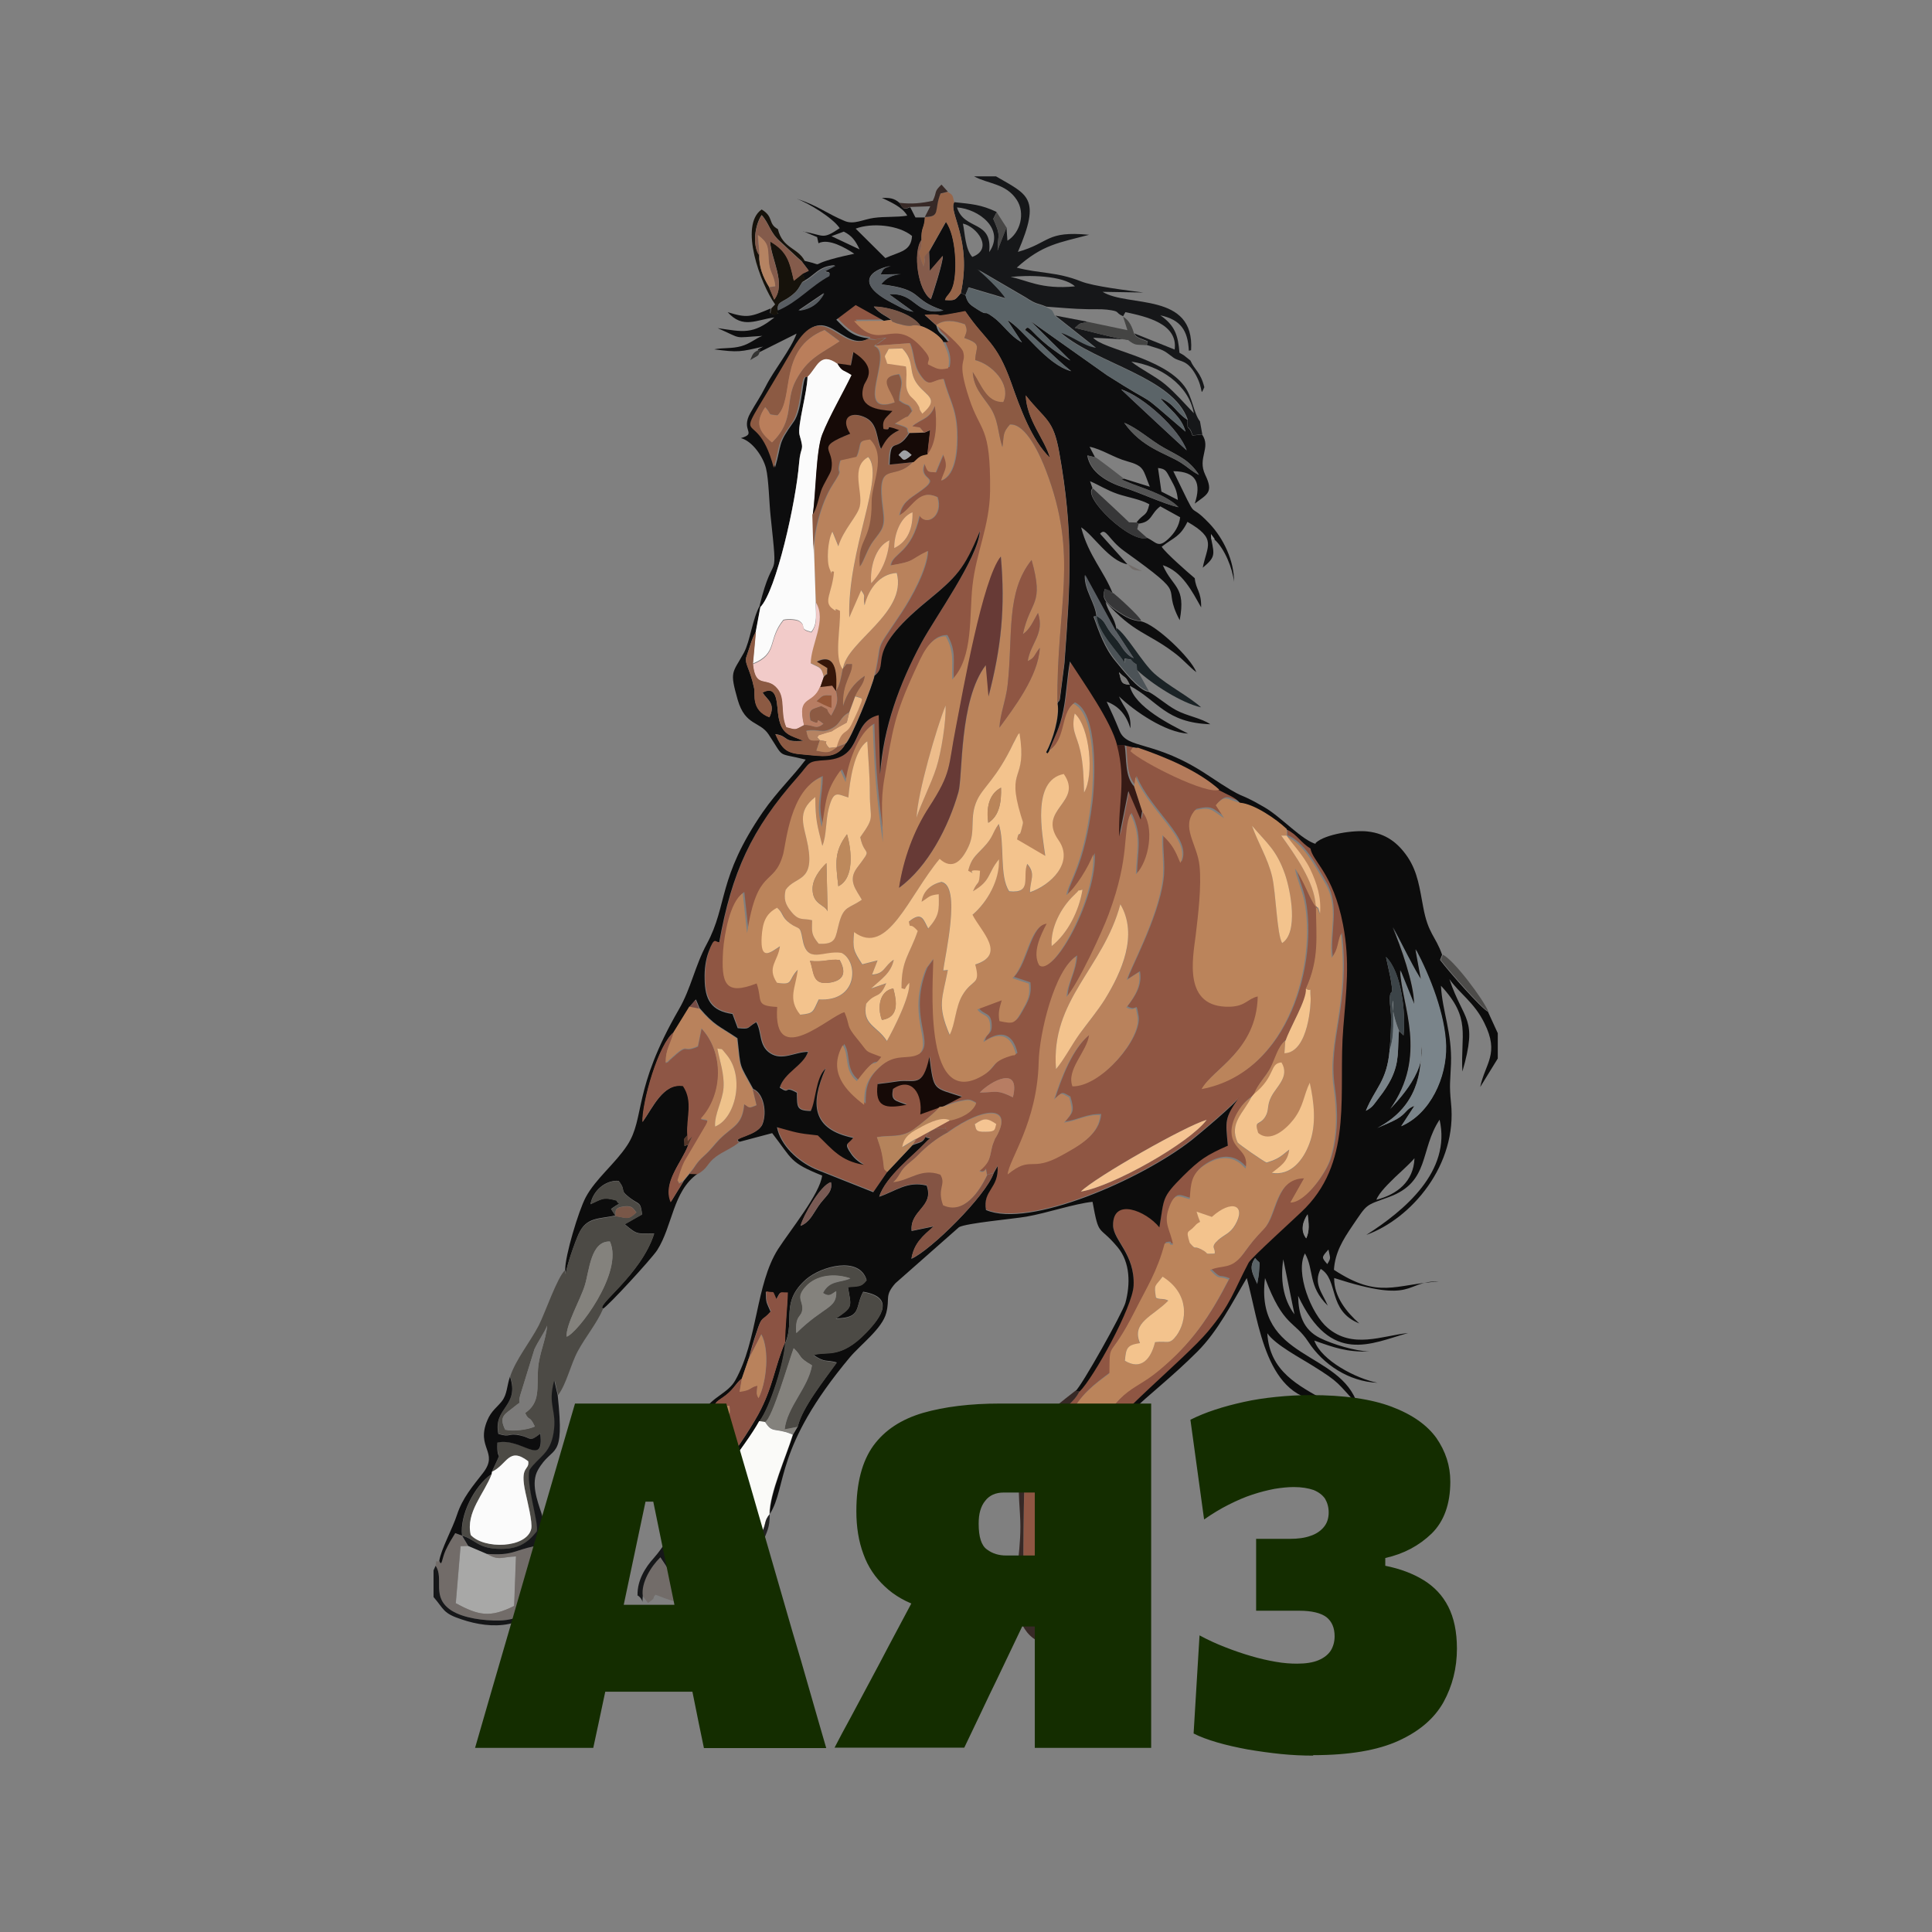 <?xml version="1.0" encoding="UTF-8"?> <svg xmlns="http://www.w3.org/2000/svg" xmlns:xlink="http://www.w3.org/1999/xlink" xml:space="preserve" width="84.667mm" height="84.667mm" version="1.1" style="shape-rendering:geometricPrecision; text-rendering:geometricPrecision; image-rendering:optimizeQuality; fill-rule:evenodd; clip-rule:evenodd" viewBox="0 0 8467 8467"><rect x="0" y="0" width="8467" height="8467" fill="#808080" stroke="none"/> <defs> <style type="text/css"> .str0 {stroke:#FEFEFE;stroke-width:16.93} .fil55 {fill:#FEFEFE} .fil3 {fill:#0C0C0C} .fil2 {fill:#0D0D0E} .fil20 {fill:#160A07} .fil25 {fill:#16120B} .fil8 {fill:#161719} .fil30 {fill:#1B2326} .fil58 {fill:#232324} .fil61 {fill:#281409} .fil66 {fill:#343433} .fil53 {fill:#361609} .fil39 {fill:#361A15} .fil19 {fill:#372926} .fil40 {fill:#373738} .fil37 {fill:#3C4448} .fil38 {fill:#444443} .fil57 {fill:#484746} .fil6 {fill:#4C4A45} .fil43 {fill:#4C5357} .fil62 {fill:#4D3229} .fil45 {fill:#4D4C4A} .fil35 {fill:#535353} .fil65 {fill:#573729} .fil33 {fill:#585D62} .fil46 {fill:#595A5A} .fil12 {fill:#5B6468} .fil11 {fill:#673A36} .fil18 {fill:#726C69} .fil67 {fill:#764C45} .fil48 {fill:#795748} .fil52 {fill:#795A54} .fil13 {fill:#7A848A} .fil27 {fill:#7B7A79} .fil21 {fill:#845444} .fil31 {fill:#845B4B} .fil24 {fill:#84827D} .fil63 {fill:#878786} .fil16 {fill:#8B5343} .fil9 {fill:#8C5A43} .fil50 {fill:#8E5541} .fil14 {fill:#8E5645} .fil68 {fill:#8E8F8F} .fil0 {fill:#8F5643} .fil60 {fill:#965738} .fil22 {fill:#966549} .fil64 {fill:#9D9FA4} .fil17 {fill:#A8A8A7} .fil32 {fill:#B47B5B} .fil26 {fill:#B5835B} .fil47 {fill:#B58362} .fil41 {fill:#B77D63} .fil42 {fill:#B7A570} .fil4 {fill:#B9825C} .fil23 {fill:#BA7E5B} .fil54 {fill:#BA8559} .fil59 {fill:#BA855D} .fil1 {fill:#BB845B} .fil49 {fill:#BD8559} .fil44 {fill:#BD895C} .fil29 {fill:#C4BEC2} .fil56 {fill:#C99567} .fil36 {fill:#EDBC8B} .fil34 {fill:#EEC28B} .fil51 {fill:#F2BD8B} .fil15 {fill:#F2CBC9} .fil5 {fill:#F3C38D} .fil28 {fill:#F5C492} .fil10 {fill:#FAFAF8} .fil7 {fill:#FBFBFB} .fil69 {fill:#142D00;fill-rule:nonzero} </style> </defs> <g id="Слой_x0020_1">  <g id="_2483046901248"> <g> <path class="fil0" d="M4577 6900l-2 -48 70 0c5,61 -22,72 -69,48zm160 -1678c60,-62 464,-291 551,-314 -77,103 -414,293 -551,314zm-443 -434c49,-51 180,-121 145,21 -71,-35 -70,-22 -145,-21zm-485 -3305c40,8 24,2 76,-3l-39 28c-2,-3 -7,4 -9,7l152 -11c20,43 13,90 44,137 42,65 54,23 104,20 23,88 55,127 59,229 3,71 -2,191 -69,216 17,-52 33,-57 9,-115l-33 79c-38,-3 -34,1 -49,-38 -32,81 84,50 -26,125 -48,33 -72,47 -85,102 59,-31 84,-120 167,-80 26,80 -46,130 -78,80 -36,167 -119,163 -127,219 114,-19 78,-23 163,-63 -3,79 -70,201 -116,270 -128,192 -79,103 -117,273 71,-55 -53,-94 227,-324 135,-110 165,-142 234,-308 -8,116 -196,377 -257,490 -95,175 -166,368 -180,574l-6 -259c-126,31 -63,186 -228,197 -89,6 -68,7 -128,75 -202,228 -288,417 -343,723 -18,0 -21,-29 -46,41 -13,36 -18,79 -18,118 2,94 29,142 122,156l23 62c58,5 37,0 81,-26 26,41 11,102 61,136 53,35 109,-6 166,-6 -20,60 -105,89 -124,157 50,33 14,-12 75,22 2,61 -4,80 61,80 24,-44 21,-145 65,-186 -69,157 -59,267 121,304 -23,30 -42,20 -9,70 14,20 37,39 56,48 -103,-17 -139,-69 -202,-129 -96,-10 -94,-13 -179,-36 15,79 90,149 168,184l254 101 60 -87c-22,-17 -9,-6 -23,-78 -5,-26 -15,-50 -22,-74 60,-10 104,4 159,-33 27,-19 100,-78 115,-99l-83 30c11,-88 -38,-168 -119,-112 -12,54 11,51 59,70 -90,17 -140,13 -127,-91 36,-3 55,-7 90,-12 73,-10 107,32 137,-107 20,154 16,133 142,175l-81 42c23,-7 44,-16 67,-21 42,-9 46,-10 75,7 -14,41 -67,66 -113,76l-149 82 -15 25c32,-13 45,-10 57,-36 20,-23 2,-19 44,-32 4,-1 24,-2 27,-1 41,11 -8,-31 24,16 169,-121 289,-113 213,19 -2,3 -4,5 -5,8l-10 26c-15,54 -6,71 -58,115 34,16 24,-37 33,18l28 -8 18 -32c7,98 -66,104 -51,192 190,81 683,-135 901,-306 33,-26 201,-167 209,-189 -65,95 -59,102 -50,213 -95,42 -124,61 -196,133 -96,96 -82,96 -104,225 -60,-73 -205,-132 -203,-8 1,66 96,126 90,263 -4,94 -176,404 -237,465 -45,97 -201,123 -237,323 -7,41 -12,526 -7,538 63,29 123,-22 183,-28l28 -23 -27 -3c42,-96 -80,-237 56,-365l-77 7c99,-63 96,-42 153,-157l-23 3c8,-37 13,-53 48,-71 37,-100 369,-366 470,-487 101,-121 109,-172 178,-301 12,-23 212,-201 250,-241 210,-216 143,-513 165,-789 13,-161 30,-289 -1,-451 -44,-229 -135,-278 -143,-336 -49,-29 -60,-62 -105,-84l0 29c73,28 126,129 171,206 62,107 14,220 28,326 29,-40 24,-66 40,-105 38,315 -62,465 -31,677 15,103 15,213 -17,313 -19,60 -109,189 -173,187l60 -106c-129,4 -121,164 -176,222 -50,53 -50,54 -93,112 -51,68 -89,44 -143,68 48,50 31,21 81,42 -85,165 -164,282 -307,400 -125,103 -172,57 -331,377 -110,222 -269,174 -225,48 0,0 189,70 172,-64 -56,14 -85,58 -143,4 -1,-57 56,-131 117,-104 21,60 6,27 -17,72 33,3 65,-14 75,-47 12,-41 -14,-66 -32,-98 41,-82 99,-125 169,-177 2,-156 -4,-44 112,-274 55,-109 98,-172 130,-295 41,-9 7,8 37,5 -11,-61 -41,-91 -20,-156 26,-78 46,-55 93,-43 5,-66 4,-111 69,-152 115,-71 167,12 176,17 16,-82 -59,-78 -62,-159 -2,-54 44,-129 88,-153l9 -11c15,-44 50,-75 72,-116 20,-37 34,-96 66,-120 19,-58 94,-180 89,-228 60,-131 45,-228 44,-364 -24,-29 -51,-112 -89,-164 6,40 31,94 41,143 52,263 -61,752 -450,824 46,-85 240,-168 246,-406 -45,10 -54,43 -122,45 -208,6 -162,-214 -150,-312 11,-91 26,-215 17,-305 -10,-98 -85,-171 -20,-244 74,-18 71,0 128,35l-37 -57c44,-52 53,-21 107,-11 -21,-27 -57,-38 -92,-57 -47,29 -342,-120 -390,-168 18,-26 1,-12 34,-15l-58 -13c8,59 -1,138 41,181l5 -40c66,159 246,274 197,377 -22,-53 -34,-80 -79,-122 -5,65 10,131 0,203 -23,169 -152,401 -156,432l53 -34c11,60 -18,106 -55,154 47,27 36,-30 49,42 17,95 -159,306 -285,304 -28,-74 63,-151 73,-225 -76,62 -125,193 -154,283 35,-31 28,-30 67,-9 19,65 13,69 -23,110 62,-9 93,-34 158,-33 -5,89 -97,137 -169,177 -136,75 -130,-4 -236,83 5,-65 130,-227 136,-493 3,-126 69,-403 164,-462 -5,74 -39,117 -42,177 50,-56 156,-284 185,-363 95,-259 58,-359 95,-439 49,102 27,161 24,265 58,-58 84,-211 27,-276l-6 35 -54 -125 -40 199c-6,-146 32,-240 -10,-401 -26,-106 -150,-279 -207,-368 -14,70 -16,143 -29,214 -16,83 -39,111 -64,182 81,-51 53,-162 111,-209 100,44 90,329 77,437 -35,278 -97,340 -108,402 43,-33 99,-125 118,-179 12,192 -176,540 -237,486 -32,-55 6,-131 33,-182 -78,11 -88,177 -150,239l72 24c6,53 -7,77 -33,123 -30,53 -34,55 -96,41 -7,-38 1,-59 10,-91l-107 40c24,32 52,17 56,68 4,52 -21,35 -29,75 72,-49 123,-30 142,53 -25,18 12,-3 -24,8 -94,28 -58,53 -134,93 -253,132 -204,-433 -204,-519l-32 43c-85,206 24,316 -28,373 -51,31 -104,-8 -178,61 -54,50 -66,91 -65,163 -83,-63 -159,-145 -94,-261 30,45 4,110 62,157 97,-130 59,-41 107,-106 -80,-31 -50,-13 -106,-80 -52,-62 -28,-52 -55,-116 -62,13 -315,256 -295,-23 -100,-5 -63,-28 -90,-103 -139,53 -156,1 -147,-144 4,-69 30,-214 86,-251l19 175c45,-295 117,-200 158,-346 13,-47 31,-283 167,-337 -1,92 -24,121 2,218 19,-108 13,-154 82,-248l23 51c7,-76 55,-215 119,-251 5,192 18,333 44,514 0,-107 -12,-173 7,-281 36,-212 42,-272 133,-470 28,-62 61,-153 136,-151 40,71 25,111 28,189 95,-97 74,-281 89,-412 17,-144 76,-260 77,-413 3,-293 -42,-254 -92,-408 -57,-173 -11,-149 -26,-203 -7,-24 -100,-106 -119,-116 11,43 24,31 52,73l-21 0c17,39 32,69 22,115 -43,11 -51,0 -88,-17 -4,-21 22,-18 -23,-69 -131,-149 -182,21 -301,-121l130 -1 -124 -69 -85 64c46,48 74,74 144,82z"></path> <path class="fil1" d="M3406 3978c31,25 20,41 57,69 42,31 45,6 56,70 19,114 91,47 171,60 74,36 75,214 -100,204 -27,56 -21,61 -81,67 -57,-70 -20,-118 -11,-197 -46,46 -16,68 -91,57 -46,-69 5,-95 13,-160 -45,29 -86,63 -80,-41 3,-61 16,-101 68,-128zm1203 168c-6,-79 40,-168 98,-223 38,-36 4,-12 37,-24 -15,93 -64,191 -135,247zm-891 -651c6,-69 25,-208 83,-246 4,80 11,145 11,227 0,119 25,99 -42,193 19,94 60,37 -14,134 -42,56 -4,96 21,140 -57,40 -78,26 -99,100 -18,65 -11,97 -90,93 -33,-41 -30,-49 -29,-103 -40,-10 -57,4 -91,-37 -27,-34 -34,-57 -25,-96 42,-62 127,-31 98,-193 -16,-89 -54,-147 32,-214 2,103 7,118 31,214 19,-45 14,-111 28,-164 22,-83 38,-63 86,-48zm739 186l123 72c-13,-95 -61,-331 81,-359 88,125 -119,154 -23,290 70,98 -36,198 -125,228 0,-53 28,-78 -12,-124 -23,56 24,131 -79,120 -45,-66 -18,-212 -46,-295 -30,41 -23,56 -68,104 -36,38 -52,49 -66,101 52,28 -25,-10 52,0 -4,73 -8,36 -31,90 80,-47 63,-79 114,-140 4,89 -50,187 -116,243 37,73 151,174 12,218 25,93 -13,60 -57,136 -30,51 -31,128 -55,172 -56,-130 -32,-157 -8,-284l-20 2c7,-65 80,-371 -8,-388 -46,9 -81,40 -87,87 37,-23 32,-28 75,-33 2,74 1,94 -46,150 -20,-35 -26,-79 -85,-30 8,40 1,-4 39,41 -37,108 -72,127 -71,251 26,7 4,8 34,-24 6,59 -70,205 -98,255 -44,-68 -110,-70 -91,-163 42,-54 56,-16 88,-90l-66 23c44,-43 87,-67 99,-126 -43,27 -39,62 -95,65l24 -62 -67 17c-40,-60 -42,-69 -36,-141 146,109 238,-157 375,-321 57,52 98,8 127,-55 33,-70 2,-126 37,-202 28,-60 85,-93 160,-251 5,-11 5,-12 12,-23 20,-33 3,-8 14,-20 35,219 -60,142 6,361 12,38 12,22 3,59 -11,46 -10,-1 -20,47zm277 -392c-16,-69 -41,-86 -24,-162 66,59 86,271 41,346 -2,-63 -3,-123 -17,-184zm-717 294c3,-104 89,-399 127,-491 3,68 -19,205 -40,271 -23,70 -72,169 -87,220zm-76 307c19,-125 64,-249 131,-352 101,-157 83,-174 118,-350 32,-160 118,-652 197,-749 20,223 2,399 -54,613l-12 -137c-118,154 -100,487 -120,557 -44,150 -133,326 -259,418zm439 -701c3,-60 28,-121 36,-188 24,-216 -9,-405 105,-547 56,201 -5,172 -38,325 31,-21 45,-57 66,-93 31,92 -32,131 -45,211 32,-14 26,-24 53,-58 -6,122 -113,262 -177,350zm215 105c-12,14 0,10 -11,2 29,-53 60,-155 50,-214 -4,-435 97,-639 -51,-1022 -24,-62 -86,-203 -157,-199 -34,38 -25,46 -33,99 -21,-63 -16,-120 -57,-179 -34,-49 -68,-83 -73,-150 38,56 59,134 134,132 37,-79 -52,-167 -123,-184 1,-58 34,-69 -48,-97 9,-26 16,-32 3,-60 -45,-16 -92,-23 -127,4 20,10 113,92 119,116 15,54 -31,30 26,203 50,154 95,115 92,408 -2,152 -61,268 -77,413 -15,131 5,315 -89,412 -3,-77 11,-118 -28,-189 -74,-1 -107,90 -136,151 -91,198 -97,258 -133,470 -19,108 -7,174 -7,281 -26,-181 -39,-322 -44,-514 -64,36 -112,175 -119,251l-23 -51c-69,94 -62,140 -82,248 -26,-97 -3,-126 -2,-218 -136,54 -154,289 -167,337 -41,146 -113,50 -158,346l-19 -175c-56,37 -81,182 -86,251 -9,145 8,198 147,144 27,75 -10,98 90,103 -20,279 233,36 295,23 27,64 4,54 55,116 56,67 25,49 106,80 -47,65 -9,-24 -107,106 -58,-48 -32,-113 -62,-157 -65,116 11,198 94,261 -1,-73 11,-113 65,-163 74,-69 127,-30 178,-61 52,-57 -56,-167 28,-373l32 -43c1,86 -49,651 204,519 75,-39 40,-64 134,-93 37,-11 -1,10 24,-8 -20,-83 -70,-102 -142,-53 8,-39 33,-23 29,-75 -4,-51 -33,-36 -56,-68l107 -40c-9,32 -17,53 -10,91 62,13 66,12 96,-41 26,-46 40,-69 33,-123l-72 -24c63,-63 73,-228 150,-239 -27,51 -64,127 -33,182 61,54 249,-294 237,-486 -20,54 -75,145 -118,179 11,-63 73,-124 108,-402 14,-108 23,-392 -77,-437 -58,47 -30,158 -111,209z"></path> <path class="fil2" d="M4951 3001c-38,-3 -36,-11 -47,-55 31,32 28,14 47,55zm31 -712l7 6c61,-7 52,-43 96,-76l87 48c-4,37 -24,69 -52,95 -45,42 -52,14 -93,-5 -71,26 -285,-179 -239,-217l-11 -31c41,17 72,39 122,56 45,15 99,23 138,45 -13,56 -23,37 -56,79zm108 -134l-15 -104c36,4 36,14 57,52 18,33 26,48 30,88l-71 -36zm-165 -58c-13,11 -26,-3 12,14 59,26 172,55 227,112 -65,-15 -166,-63 -238,-86 -72,-23 -149,-66 -161,-141l34 8 -24 -46c53,10 107,48 163,63 79,22 70,36 101,112l-116 -36zm329 -16c-29,-14 -50,-35 -80,-54 -66,-41 -170,-65 -247,-174 60,24 114,76 175,110 66,37 110,52 153,119zm-54 -108c-6,-4 -282,-261 -287,-267 98,32 254,173 287,267zm-1589 -689c-22,43 -56,71 -112,76l112 -76zm393 82c-41,-6 -53,-18 -93,-38 -167,-85 -98,-146 -8,-163 -33,11 -30,9 -45,38l90 -2c-34,2 -66,15 -87,45 196,23 123,65 273,114 -124,26 -118,-79 -238,-71l108 78zm-306 -351c35,18 51,39 69,78l-123 -58 54 -20zm299 19c-4,68 -53,68 -117,97l-130 -129c71,-27 189,-16 247,32zm-478 -21l62 26c3,13 6,26 6,27 45,-23 119,21 157,46 -243,51 -102,57 -219,31l-11 3 29 38 -27 13 11 29 -13 9c58,-25 68,-69 146,-73l-47 25c22,10 23,-1 20,20 -82,44 -138,115 -226,151 -13,28 32,4 -14,21 -24,-10 -18,-1 -16,-27 -88,37 -102,43 -188,16 67,75 126,33 205,23 -95,77 -138,63 -249,47 114,50 62,42 196,34 -28,10 -53,34 -92,45 -43,12 -80,6 -119,14 106,14 115,11 214,-12 -39,20 -14,10 -19,26l166 -83c-24,68 -100,161 -135,231 -26,51 -43,73 -67,116 -46,80 32,89 -42,111 50,13 97,81 110,132 12,48 14,153 20,208 34,323 16,133 -48,394l3 7c70,-72 156,-463 170,-631 6,-82 24,-46 2,-124 -11,-38 34,-187 35,-255 -25,-18 -18,140 -61,198 -72,100 -50,92 -81,199 -84,-321 -217,1 86,-525 132,-229 204,26 326,-40 -70,-7 -98,-34 -144,-82l85 -64 124 69 31 -4c-23,-20 -43,-21 -76,-58 65,0 170,33 205,85 33,10 84,41 100,70l21 0c-28,-42 -41,-30 -52,-73l-50 -45c119,-8 -5,19 178,-16 92,135 136,132 201,313 38,108 90,253 170,329 -23,-82 -103,-168 -106,-273 87,110 120,102 146,247 64,355 49,578 23,927l-20 157c-1,3 -4,11 -5,9 -1,-2 -3,6 -5,9 10,59 -21,161 -50,214 11,7 -2,11 11,-2 26,-71 48,-99 64,-182 14,-72 16,-144 29,-214 57,89 181,262 207,368l34 0 58 13c117,40 263,100 356,184 35,19 71,30 92,57 60,5 158,72 204,115 46,22 57,54 105,84 23,-2 10,-6 23,-21 -62,-16 -153,-119 -228,-162 -136,-79 -59,-15 -247,-140 -236,-157 -353,-110 -387,-195 -20,-49 -34,-80 -56,-127 55,20 87,61 104,117 4,-71 -27,-84 -50,-140 68,65 203,158 303,163 -74,-37 -235,-116 -256,-210 125,67 157,162 353,169 -39,-27 -102,-36 -150,-62 -44,-24 -84,-61 -120,-80 -43,-4 -116,-99 -146,-135 -47,-56 -71,-126 -96,-195l13 1c-4,-60 -54,-116 -51,-182l135 247 3 -13c-6,-46 -36,-72 -47,-118 125,139 182,134 299,222 41,30 67,63 99,87 -23,-62 -180,-212 -243,-223 -40,-3 -68,-19 -101,-41 -86,-57 -59,-85 -58,-100 45,16 15,6 27,13 45,24 -27,-1 8,5 -37,-96 -106,-165 -138,-289 54,34 122,147 203,162l-120 -134c26,-30 35,25 106,76 300,215 155,136 243,303 28,-150 -30,-141 -74,-241 85,27 129,116 168,185 1,-72 -23,-76 -28,-128 -32,-27 -128,-111 -145,-138 54,-42 80,-42 113,-109 131,75 86,104 67,201 54,-45 52,-55 38,-122l-2 -24 16 23c44,39 79,127 85,185 1,-92 -46,-191 -109,-257 -104,-109 -36,20 -157,-228 103,1 123,54 94,142 56,-42 83,-49 46,-126 -36,-75 27,-118 -14,-177l-42 5c-19,-57 -23,-10 -22,-69 -51,-32 -57,-70 -119,-95 38,48 92,79 111,147 -238,-204 -92,-86 -344,-247l-336 -238 175 173c-22,-8 -78,-49 -98,-65 -80,-64 -84,-96 -101,-69 60,46 129,123 203,181 -111,-29 -211,-187 -280,-224l64 98c-56,-31 -79,-77 -126,-111 -49,-36 -17,0 -68,-33 -32,-21 -43,-26 -53,-62l-20 -11c-28,33 -25,33 -70,31 8,-23 25,-24 36,-65 18,-63 13,-216 -32,-278l-74 131 3 85 57 -66c2,25 -46,175 -52,189 -57,-36 -80,-205 -41,-259 -2,-56 12,-49 15,-99l-42 0 -23 -45c-35,16 -34,-3 -46,-18 -25,-23 -46,-23 -78,-23 36,18 89,39 111,78 -47,8 -96,3 -147,10 -48,7 -86,30 -126,14 -78,-32 -120,-69 -212,-98 53,19 159,84 189,129 -77,52 -68,31 -158,15z"></path> <path class="fil3" d="M3440 5884c-45,105 -53,197 -117,315 -37,67 -125,204 -179,251 -11,-21 -25,-97 -37,-132 -16,-47 -34,-113 18,-133 7,-46 18,-40 56,-70 37,-29 41,-50 70,-73l31 -90c9,-39 20,-74 33,-112 25,-77 21,-44 62,-91 -19,-45 -20,-36 -21,-87 42,10 24,-11 45,34 22,-40 10,-28 50,-29 -1,68 -11,141 -12,218zm69 -512c12,-47 89,-180 133,-191 9,45 -27,62 -56,106 -26,38 -37,68 -76,85zm324 -2413c-5,38 -107,291 -128,301 -39,70 -108,52 -185,46 -73,-5 -92,-22 -122,-89 61,9 31,38 123,29 -57,-24 -95,-25 -109,-104 -9,-48 0,-145 -70,-107 20,32 59,47 30,108 -81,-31 -61,-101 -67,-127 -19,-91 -45,-108 -33,-141 14,-38 23,-79 41,-107l20 -107 -3 -7c-34,62 -41,152 -70,207 -51,92 -63,79 -27,206 33,114 96,93 135,151 73,110 31,78 163,111 -58,77 -124,138 -188,230 -199,290 -153,406 -245,577 -53,98 -69,195 -123,288 -204,353 -147,474 -226,595 -53,81 -138,146 -182,228 -31,58 -91,257 -90,318l3 17c3,-34 40,-139 56,-174 34,-76 89,-65 161,-81l1 2 -20 -31c51,-37 35,-11 24,-37 -61,-18 -65,-5 -114,16 9,-54 61,-106 123,-102 37,47 -1,36 50,75 41,31 46,14 53,72l-76 43c61,52 54,38 129,41 -58,182 -260,316 -224,329 21,-10 213,-219 237,-256 68,-106 68,-258 177,-335l-34 -1 -26 32 -56 91c-37,-86 48,-173 76,-249l-17 5c1,-38 -9,-22 14,-48 -6,-76 27,-147 -19,-216 -88,-13 -134,97 -178,158 -2,-87 70,-343 138,-394l69 -112 26 -30 16 38c67,78 83,76 166,132 16,142 5,104 69,222 47,19 61,104 41,154 -21,53 -139,59 -101,78l143 -38c90,116 75,128 219,186 -9,79 -140,240 -193,322 -99,156 -88,398 -188,576 -31,55 -102,74 -133,129 -41,71 14,128 24,206 19,146 -26,113 -46,218 -5,55 -3,21 11,35 20,-107 189,-298 252,-411 46,-60 109,-262 112,-343 42,-98 -23,-177 90,-277 66,-58 235,-104 266,3 -24,32 -41,24 -82,30 15,89 24,85 -53,138 116,-2 83,-50 120,-117 139,24 82,107 14,178 -116,122 -178,79 -232,99 54,36 53,19 102,33 -53,75 -152,197 -171,281l-20 34c-28,92 -103,260 -102,349 77,-123 17,-287 350,-686 48,-57 142,-126 160,-195 17,-66 -9,-74 40,-130l279 -246c34,-18 237,-36 295,-46 92,-16 207,-56 290,-65 29,160 26,98 110,199 56,67 56,163 34,244 -13,45 -192,365 -219,387l18 2c62,-61 233,-371 237,-465 6,-137 -88,-197 -90,-263 -2,-124 144,-65 203,8 22,-129 8,-129 104,-225 73,-72 101,-91 196,-133 -10,-111 -16,-118 50,-213 -8,22 -176,163 -209,189 -218,171 -711,388 -901,306 -15,-88 57,-93 51,-192l-18 32c-34,98 -275,337 -360,374 12,-70 52,-101 98,-142l-97 20c-9,-91 100,-105 66,-199 -84,-21 -135,24 -208,49 26,-86 152,-182 199,-233 39,-42 32,-12 4,-29 -12,26 -25,23 -57,36l-112 119 -60 87 -254 -101c-78,-35 -153,-105 -168,-184 85,23 83,26 179,36 63,60 99,112 202,129 -19,-9 -43,-28 -56,-48 -34,-49 -14,-40 9,-70 -180,-37 -190,-147 -121,-304 -44,41 -42,141 -65,186 -65,-1 -59,-19 -61,-80 -61,-34 -25,11 -75,-22 20,-67 104,-97 124,-157 -57,0 -113,41 -166,6 -51,-33 -36,-95 -61,-136 -44,26 -23,31 -81,26l-23 -62c-94,-14 -121,-62 -122,-156 -1,-39 4,-81 18,-118 26,-69 28,-40 46,-41 55,-306 141,-495 343,-723 60,-68 39,-69 128,-75 165,-12 102,-167 228,-197l6 259c14,-206 86,-399 180,-574 61,-113 249,-374 257,-490 -69,166 -100,198 -234,308 -280,230 -156,268 -227,324z"></path> <path class="fil3" d="M5673 5760c-51,-67 -62,-156 -49,-241l49 241zm-163 -132c-20,-46 -39,-72 -10,-114 24,31 21,0 17,63 -1,14 -5,37 -8,51zm307 -88c-26,-30 -26,-29 5,-64 7,39 13,34 -5,64zm-93 -113c-27,-35 -14,-75 6,-105 5,39 10,73 -6,105zm308 -169c12,-32 56,-73 82,-99 29,-28 60,-54 85,-83 -4,103 -77,159 -167,182zm99 -740c-7,82 4,133 -35,212 -12,24 -32,55 -49,76 -27,35 -30,45 -61,62 40,-100 92,-128 104,-265 4,-52 8,-104 6,-156 -1,-26 -11,-75 -1,-95 0,0 3,-2 3,-2 11,-15 -19,-128 -24,-156 69,67 87,247 77,344l-19 -19zm66 -118c2,-81 -60,-260 -94,-336 19,35 111,220 124,228l-24 -131c63,119 130,286 133,423 4,139 -69,297 -196,352l58 -89c-37,11 -35,33 -78,58 -25,14 -58,26 -85,39 147,-77 199,-201 192,-364 26,128 -131,272 -136,282 169,-236 51,-457 45,-609l60 148zm-431 -704c-12,15 0,19 -23,21 8,58 99,107 143,336 31,162 14,290 1,451 -23,276 45,572 -165,789 -38,39 -238,218 -250,241 -68,129 -76,179 -178,301 -101,121 -433,387 -470,487 1,16 4,16 -1,34 -12,38 -13,25 -23,34 -57,115 -54,94 -153,157l77 -7c-136,128 -13,268 -56,365l27 3 42 -37c-50,-54 -75,-102 -66,-188 10,-90 56,-108 107,-157 73,-71 35,-192 189,-347 60,-61 165,-140 281,-256 90,-90 152,-214 216,-322 54,193 81,539 349,540 -123,-69 -249,-130 -259,-298 34,50 143,107 200,143 119,74 106,74 196,171 -74,-240 -452,-194 -406,-556 81,216 128,185 190,280 64,98 177,174 303,179 -93,-18 -246,-97 -277,-185 87,31 142,51 241,48 -61,-2 -159,-31 -216,-59 -75,-38 -94,-103 -96,-185 144,306 320,208 482,163 -115,12 -243,71 -353,-23 -72,-61 -143,-243 -99,-326 41,73 12,143 100,229 -23,-55 -65,-97 -31,-161 80,48 29,183 169,239 -55,-49 -111,-117 -110,-199 363,117 304,12 459,15 -195,13 -263,78 -460,-51 5,-76 39,-131 81,-193 67,-98 53,-87 160,-126 181,-66 134,-206 222,-339 52,227 -155,399 -321,505 197,-71 400,-306 371,-579 -8,-80 -3,-93 0,-170 5,-139 -38,-229 -44,-343 134,144 85,213 94,376 69,-239 6,-217 -57,-405 44,63 109,102 153,192 68,136 4,176 -18,281l77 -125 0 -111 -43 -94c-30,-15 -170,-174 -210,-227l9 -23c-29,-83 -61,-90 -83,-210 -15,-78 -23,-151 -68,-218 -42,-62 -95,-103 -175,-112 -59,-7 -186,11 -228,50z"></path> <path class="fil1" d="M5095 5596c120,75 108,195 61,258 -32,43 -40,22 -94,29 -18,73 -61,124 -133,81 5,-57 11,-69 66,-77 -39,-91 56,-117 124,-186 -21,-12 -37,-2 -54,-13 -9,-60 -3,-47 29,-92zm319 -227c-22,38 -47,42 -74,66 -38,33 -10,35 -16,60 -54,1 -16,3 -59,-19 -39,-19 -19,8 -50,-28 -19,-61 -6,-42 21,-73 32,-37 29,7 9,-64l67 23c88,-79 152,-51 102,35zm353 -1400c1,136 16,232 -44,364 29,19 16,-21 21,43 1,13 -6,236 -115,240l4 -55c-33,24 -46,82 -66,120 -22,41 -57,72 -72,116 98,-79 67,-134 121,-139 38,62 -22,104 -45,151 -19,39 -7,58 -26,87 -25,41 -50,12 -31,71 53,44 119,-13 155,-59 45,-57 44,-106 71,-161 19,85 30,182 -1,265 -28,74 -82,143 -165,130 37,-30 69,-46 76,-102 -41,33 -46,40 -99,57 -11,-4 -122,-81 -127,-88 -40,-84 25,-129 61,-200 -44,23 -90,99 -88,153 3,81 78,77 62,159 -10,-5 -61,-88 -176,-17 -65,40 -64,86 -69,152 -47,-12 -67,-35 -93,43 -22,64 9,94 20,156 -30,3 4,-14 -37,-5 -33,123 -75,186 -130,295 -117,231 -110,118 -112,274 -70,52 -127,95 -169,177 18,32 44,57 32,98 -10,33 -42,50 -75,47 24,-46 39,-13 17,-72 -61,-27 -118,46 -117,104 58,54 86,10 143,-4 17,134 -172,64 -172,64 -43,126 115,174 225,-48 159,-320 207,-274 331,-377 143,-118 222,-234 307,-400 -50,-21 -34,8 -81,-42 54,-24 92,0 143,-68 43,-58 43,-59 93,-112 55,-58 47,-219 176,-222l-60 106c64,2 154,-127 173,-187 32,-100 32,-210 17,-313 -31,-212 69,-361 31,-677 -16,39 -10,65 -40,105 -13,-106 35,-219 -28,-326 -45,-77 -98,-178 -171,-206 17,28 73,84 103,147 30,63 49,124 43,195 -13,-45 -2,-15 -19,-35z"></path> <path class="fil1" d="M5619 4133c-23,-39 -27,-220 -44,-292 -19,-80 -62,-147 -88,-222 66,77 107,106 144,211 26,75 61,257 -12,303zm147 -164c-4,-103 -91,-224 -151,-307l24 0 0 -29c-46,-44 -143,-110 -204,-115 -54,-10 -63,-41 -107,11l37 57c-57,-35 -55,-52 -128,-35 -64,74 10,147 20,244 9,89 -6,214 -17,305 -12,98 -58,318 150,312 69,-2 77,-35 122,-45 -5,238 -200,320 -246,406 389,-73 502,-562 450,-824 -10,-49 -35,-104 -41,-143 38,51 65,135 89,164z"></path> <path class="fil4" d="M3818 2556c-6,-66 16,-160 80,-188 -6,73 -32,138 -80,188zm101 -154c-1,-55 24,-135 80,-157 3,67 -19,128 -80,157zm-225 529c-39,-49 -8,-184 -12,-255 -41,-22 1,15 -32,-9 -43,-32 -2,-69 6,-162 -27,-14 6,48 -20,-15 -13,-32 -8,-123 13,-161l26 64c22,-73 84,-132 94,-175 15,-64 -42,-172 37,-216 74,84 -92,405 -83,703l52 -119c24,34 7,19 15,66 18,-73 66,-138 141,-142 47,176 -220,300 -236,421zm348 -1119c-23,-33 -2,-14 -23,-45 -11,-17 -26,-27 -32,-35 -29,-43 -6,-71 -17,-127l-82 -12c-12,-45 -17,-19 7,-65l59 -2c60,61 23,101 68,159 41,52 97,61 20,127zm-57 85l65 -2c-29,-31 -5,-19 -52,-28 40,-33 76,-31 98,-88 10,65 9,162 -33,211 -34,7 -33,9 -61,34 -85,89 -162,-21 -130,210 10,75 -3,84 -43,136 -27,36 -40,85 -58,111 -11,-125 53,-108 52,-284 0,-77 67,-200 -7,-273 -62,8 -35,18 -60,76l-71 16c-23,78 22,20 -34,107 -52,81 -86,217 -83,303l7 213c48,78 -21,182 -23,266 37,20 48,14 57,60 24,-27 12,8 16,-39l-46 -28c91,-44 88,71 84,129 17,-21 23,-62 30,-97 27,-28 2,-17 40,-20 3,47 -44,80 -39,184 18,-58 47,-100 95,-132 -5,39 -23,47 -42,88 36,12 37,0 13,60 -7,18 -18,37 -26,56 -27,61 -42,18 -69,108l39 -15c21,-10 123,-263 128,-301 38,-170 -11,-81 117,-273 45,-68 112,-191 116,-270 -84,40 -49,44 -163,63 8,-55 91,-52 127,-219 32,50 104,0 78,-80 -83,-40 -108,49 -167,80 13,-55 38,-69 85,-102 109,-75 -7,-44 26,-125 16,39 12,35 49,38l33 -79c24,58 8,63 -9,115 66,-25 71,-145 69,-216 -4,-102 -36,-141 -59,-229 -50,3 -61,44 -104,-20 -31,-47 -24,-94 -44,-137l-152 11c89,34 -99,312 90,247 -8,-49 -83,-112 18,-123 23,46 1,58 1,115 41,31 39,7 56,46 -29,39 -10,16 -37,32l-38 23c78,24 44,20 60,42z"></path> <path class="fil5" d="M3915 4332c16,62 24,126 -50,138 -22,-57 -9,-129 50,-138zm416 -726c-8,-60 0,-125 56,-154 2,60 -6,123 -56,154zm126 74c10,-48 9,-1 20,-47 9,-37 8,-21 -3,-59 -66,-219 29,-142 -6,-361 -12,13 5,-13 -14,20 -6,11 -6,13 -12,23 -75,158 -132,191 -160,251 -35,76 -5,132 -37,202 -29,63 -70,107 -127,55 -137,164 -228,430 -375,321 -6,72 -4,80 36,141l67 -17 -24 62c56,-3 52,-38 95,-65 -12,59 -54,84 -99,126l66 -23c-31,74 -45,36 -88,90 -18,93 47,95 91,163 28,-50 103,-195 98,-255 -30,32 -8,30 -34,24 -1,-124 34,-143 71,-251 -39,-45 -31,-1 -39,-41 59,-49 65,-5 85,30 48,-56 48,-76 46,-150 -44,5 -38,10 -75,33 6,-46 41,-77 87,-87 88,17 15,323 8,388l20 -2c-24,126 -48,153 8,284 24,-44 25,-121 55,-172 44,-76 82,-42 57,-136 139,-44 25,-145 -12,-218 66,-56 120,-154 116,-243 -51,61 -33,93 -114,140 23,-54 27,-17 31,-90 -77,-10 0,28 -52,0 14,-53 30,-63 66,-101 46,-48 38,-63 68,-104 28,83 1,229 46,295 103,11 56,-64 79,-120 39,45 12,70 12,124 89,-30 195,-129 125,-228 -96,-136 111,-165 23,-290 -142,28 -94,264 -81,359l-123 -72z"></path> <path class="fil4" d="M4628 4685c-24,-305 207,-440 282,-722 80,135 7,296 -67,415 -31,50 -75,104 -111,152 -35,47 -72,118 -104,155zm341 -1240l36 111c57,65 31,218 -27,276 2,-104 25,-163 -24,-265 -36,80 1,181 -95,439 -29,79 -135,307 -185,363 3,-60 38,-103 42,-177 -95,60 -161,336 -164,462 -6,266 -131,428 -136,493 106,-86 99,-7 236,-83 72,-40 164,-88 169,-177 -65,-2 -96,24 -158,33 36,-42 41,-45 23,-110 -40,-22 -32,-23 -67,9 29,-90 78,-221 154,-283 -10,74 -101,151 -73,225 126,2 302,-209 285,-304 -13,-72 -2,-15 -49,-42 37,-48 66,-94 55,-154l-53 34c4,-31 133,-263 156,-432 10,-72 -5,-139 0,-203 44,41 57,69 79,122 49,-103 -131,-218 -197,-377l-5 40z"></path> <path class="fil6" d="M2301 6192c19,42 17,5 43,60 -32,15 -96,22 -130,14 -30,-60 1,-68 38,-99 46,-38 13,3 28,-52l62 -201c17,-37 43,-71 56,-104 -6,67 -34,117 -40,189 -6,82 12,148 -57,194zm182 -334c-3,-53 61,-163 80,-225 20,-65 26,-195 110,-192 62,136 -146,406 -190,417zm214 -526c4,-21 -11,-38 37,-45 39,-5 40,10 55,26 -37,35 -39,25 -93,16 -73,16 -127,6 -161,81 -16,35 -53,140 -56,174l-3 -17c-34,31 -87,187 -115,242 -38,73 -100,148 -125,223 43,131 -75,135 -51,251 56,18 40,-7 97,7 49,12 37,32 87,-8 17,152 -82,17 -188,39 -5,102 30,8 -25,129 67,-31 73,-112 159,-46 6,42 -39,16 -12,138 8,34 32,130 25,159 -21,84 -206,90 -265,26 -23,-99 58,-180 92,-267 -75,52 -140,178 -129,270 60,16 68,59 171,58 72,0 114,-22 157,-76 11,-30 -49,-212 -31,-271 40,-58 90,-68 105,-162 16,-101 -28,-117 3,-230l15 65c37,-49 54,-133 87,-194 35,-64 83,-121 110,-184 -35,-12 166,-147 224,-329 -75,-3 -68,12 -129,-41l76 -43c-8,-57 -13,-40 -53,-72 -51,-39 -12,-28 -50,-75 -62,-4 -114,48 -123,102 48,-21 53,-33 114,-16 11,26 27,-1 -24,37l20 31z"></path> <path class="fil7" d="M3539 1651c-1,68 -45,217 -35,255 23,78 5,42 -2,124 -13,168 -100,559 -170,631l-20 107 -13 140c112,-45 63,-105 134,-192 23,-6 61,-2 71,6 33,24 -7,32 51,47 30,-35 19,-83 20,-131l-7 -213 -5 -172c13,-88 14,-281 41,-350 32,-81 90,-180 129,-261 -34,-24 -40,-13 -62,-50 -77,-55 -90,16 -131,57z"></path> <path class="fil8" d="M4429 1214c72,-9 230,-8 282,41 -150,15 -213,-29 -282,-41zm-168 -88c-31,-34 -32,-104 -41,-146 59,12 137,110 41,146zm74 -21c16,-143 -109,-93 -141,-196 96,7 212,95 141,196zm76 -109c-8,21 -33,83 -39,101 2,-79 15,-61 -19,-138l15 -30c-69,-33 -112,-35 -186,-43 -27,42 79,165 29,397l20 11 14 -35 162 48c-9,-23 -107,-121 -128,-130l216 126c52,34 48,23 91,41 61,4 115,10 178,11 26,1 61,-1 87,2 64,8 31,11 71,29l10 -18c90,19 231,50 216,164l-177 -71c12,15 -2,6 20,19 5,3 32,12 39,16l-4 16c77,24 68,19 116,55 29,21 59,6 98,75 37,66 17,100 38,55 -17,-68 -43,-75 -61,-117l-29 -23 -19 -11c-6,-76 -20,-120 -84,-164 89,19 121,66 125,155l10 -2c16,-257 -277,-187 -388,-256l179 3c-68,-9 -220,-27 -274,-49 -105,-42 -183,-34 -281,-60 113,-102 186,-109 317,-144 -191,-18 -170,35 -312,75 103,-239 43,-250 -96,-331l-96 0c62,34 139,30 187,103 38,58 16,144 -41,179l-4 -58z"></path> <path class="fil9" d="M3407 1821c78,-73 1,-293 207,-375l66 49c-82,55 -139,73 -191,170 -51,95 -3,174 -105,273 -59,-48 -75,-86 -30,-154 33,37 4,30 54,36zm132 -170c42,-41 54,-112 131,-57l57 8c1,-4 2,-11 2,-10l9 -48c113,71 54,124 46,146 -31,98 61,107 125,112 -25,28 -47,36 -39,79 49,10 -12,-25 69,5 -44,21 -56,40 -80,82 -20,-44 -13,-109 -66,-136 -60,-31 -117,-6 -69,70 -164,64 -64,59 -83,158 -3,18 -34,61 -45,93 -11,34 -19,78 -36,103l5 172c-3,-86 31,-222 83,-303 56,-87 11,-29 34,-107l71 -16c26,-59 -2,-69 60,-76 74,73 6,196 7,273 1,177 -63,159 -52,284 19,-27 32,-76 58,-111 39,-52 53,-61 43,-136 -32,-231 45,-121 130,-210l-105 11c4,-135 26,-42 87,-138 -16,-22 18,-19 -60,-42l38 -23c27,-17 8,6 37,-32 -17,-39 -15,-15 -56,-46 0,-57 23,-68 -1,-115 -102,11 -27,74 -18,123 -188,65 -1,-214 -90,-247 2,-3 7,-10 9,-7l39 -28c-52,5 -36,11 -76,3 -122,67 -194,-188 -326,40 -304,526 -170,204 -86,525 31,-107 9,-99 81,-199 42,-58 36,-215 61,-198z"></path> <path class="fil5" d="M3627 3994c-14,-31 -64,-29 -66,-95 -2,-45 32,-89 61,-116l5 212zm47 -110c-12,-104 -19,-151 38,-228 20,70 33,193 -38,228zm44 -389c-48,-14 -64,-35 -86,48 -14,53 -9,119 -28,164 -24,-97 -30,-112 -31,-214 -86,67 -48,125 -32,214 29,162 -56,131 -98,193 -9,39 -2,63 25,96 34,42 51,27 91,37 -1,54 -4,62 29,103 80,4 72,-28 90,-93 21,-74 42,-60 99,-100 -25,-44 -63,-84 -21,-140 73,-97 33,-41 14,-134 67,-94 42,-74 42,-193 0,-82 -7,-147 -11,-227 -58,37 -77,176 -83,246z"></path> <path class="fil6" d="M3490 5841c-5,-83 25,-64 27,-105 2,-36 -27,-48 12,-94 48,-56 132,-62 198,-39 -44,20 -91,7 -120,64 27,16 32,9 58,-8 4,77 -52,63 -174,183zm-50 44c-3,81 -66,283 -112,343l26 4c31,-12 105,-273 125,-323 41,40 15,37 80,75 -17,99 -109,181 -120,281l57 -11c19,-84 118,-207 171,-281 -50,-14 -48,2 -102,-33 54,-20 115,22 232,-99 67,-70 124,-153 -14,-178 -37,66 -5,115 -120,117 77,-53 68,-48 53,-138 42,-5 58,2 82,-30 -32,-107 -200,-61 -266,-3 -113,100 -48,179 -90,277z"></path> <path class="fil10" d="M3168 6683c30,42 15,12 0,41 -11,-25 -23,-10 0,-41zm-20 -146l64 2 -2 56 -66 7 4 -66zm-72 102l40 11 9 56 27 44c94,43 36,59 148,21 15,-27 28,-34 41,-60 17,-37 7,-44 31,-74 -2,-89 74,-257 102,-349 -2,-2 -6,-3 -8,-4 -72,-28 -81,-1 -113,-52l-26 -4c-62,114 -232,305 -252,411z"></path> <path class="fil11" d="M3941 3890c126,-92 216,-267 259,-418 20,-69 2,-403 120,-557l12 137c56,-214 74,-390 54,-613 -80,97 -166,589 -197,749 -35,176 -16,193 -118,350 -67,103 -112,227 -131,352z"></path> <path class="fil12" d="M4231 1294c10,37 20,41 53,62 51,33 19,-3 68,33 47,35 70,80 126,111l-64 -98c69,37 170,195 280,224 -73,-58 -143,-135 -203,-181 17,-27 21,5 101,69 19,15 76,57 98,65l-175 -173 336 238c253,161 106,43 344,247 -19,-68 -73,-99 -111,-147 63,25 68,63 119,95 -66,-186 -395,-243 -555,-379 48,14 102,59 153,65l-178 -141c-15,-28 -5,-21 -38,-38 -43,-18 -39,-7 -91,-41l-216 -126c21,9 119,106 128,130l-162 -48 -14 35z"></path> <path class="fil9" d="M4102 1425c35,-27 82,-21 127,-4 13,28 6,34 -3,60 82,28 49,39 48,97 71,17 160,105 123,184 -74,2 -95,-75 -134,-132 4,68 39,101 73,150 41,59 36,116 57,179 8,-53 0,-61 33,-99 71,-5 133,137 157,199 147,383 47,587 51,1022 2,-3 4,-11 5,-9 1,2 4,-7 5,-9l20 -157c26,-350 41,-572 -23,-927 -26,-145 -59,-137 -146,-247 3,106 82,191 106,273 -80,-76 -132,-221 -170,-329 -64,-181 -109,-178 -201,-313 -183,35 -59,8 -178,16l50 45z"></path> <path class="fil5" d="M3694 2932c15,-121 283,-245 236,-421 -74,4 -123,69 -141,142 -9,-48 9,-32 -15,-66l-52 119c-9,-298 158,-619 83,-703 -80,44 -22,152 -37,216 -10,43 -72,102 -94,175l-26 -64c-21,38 -26,129 -13,161 26,62 -6,1 20,15 -8,93 -49,131 -6,162 33,24 -9,-13 32,9 4,71 -27,206 12,255z"></path> <path class="fil4" d="M4319 4960c-47,0 -40,-11 -47,-34 41,-26 53,-26 93,0 -7,23 -1,34 -47,34zm-167 4c-49,25 -93,61 -130,99 -23,23 -44,36 -59,53 -22,23 -26,45 -51,67 74,-7 123,-64 207,-33 27,43 -16,58 12,134 90,43 160,-61 194,-133 -9,-54 1,-2 -33,-18 52,-44 43,-61 58,-115l10 -26c1,-3 3,-5 5,-8 76,-132 -45,-140 -213,-19z"></path> <path class="fil13" d="M6198 4400l-60 -148c6,152 124,373 -45,609 5,-11 162,-154 136,-282 6,163 -45,286 -192,364 27,-12 60,-25 85,-39 43,-24 41,-46 78,-58l-58 89c127,-55 199,-213 196,-352 -4,-137 -70,-304 -133,-423l24 131c-13,-8 -105,-193 -124,-228 34,76 96,255 94,336z"></path> <path class="fil14" d="M2953 4524c-68,50 -140,307 -138,394 44,-62 90,-171 178,-158 46,68 13,140 19,216l1 27 19 -20 -17 37c-28,76 -113,163 -76,249l56 -91c-34,16 -10,9 -25,-2 9,-28 17,-57 30,-83l86 -146c28,-48 11,-32 -14,-42 99,-107 101,-292 3,-396l-16 78c-76,34 -31,-25 -121,57 -14,13 -5,9 -20,15 -1,-59 21,-80 35,-132z"></path> <path class="fil15" d="M3299 2910c11,114 61,50 108,110 34,43 10,107 38,168 48,13 37,11 79,-10 -31,-134 38,-83 71,-167l15 -44c-10,-47 -21,-40 -57,-60 1,-84 71,-188 23,-266 -1,48 9,95 -20,131 -58,-15 -18,-23 -51,-47 -10,-8 -49,-12 -71,-6 -71,87 -22,147 -134,192z"></path> <path class="fil4" d="M3134 4937c-4,-53 33,-111 37,-171 4,-62 -18,-120 -27,-171 26,7 11,-7 40,27 82,98 39,280 -50,315zm-182 -413c-14,52 -35,74 -35,132 15,-6 6,-3 20,-15 90,-82 45,-22 121,-57l16 -78c98,105 96,289 -3,396 26,10 43,-6 14,42l-86 146c-13,26 -21,55 -30,83 15,12 -9,18 25,2l26 -32c34,-40 25,-42 67,-80 28,-25 42,-48 66,-71 58,-58 99,-60 108,-153 24,18 21,17 54,4l-17 -70c-64,-118 -52,-80 -69,-222 -83,-56 -99,-54 -166,-132l-42 -8 -69 112z"></path> <path class="fil5" d="M3549 4211c62,7 84,-9 131,-4 29,53 21,91 -47,100 -75,10 -65,-48 -83,-96zm-143 -233c-52,27 -64,67 -68,128 -6,105 35,71 80,41 -8,66 -59,91 -13,160 75,12 46,-11 91,-57 -8,78 -46,127 11,197 60,-6 54,-11 81,-67 175,11 174,-168 100,-204 -80,-13 -151,54 -171,-60 -11,-64 -14,-39 -56,-70 -38,-28 -27,-45 -57,-69z"></path> <path class="fil16" d="M3126 6185c42,-27 11,-33 71,-23 6,51 -12,47 -3,84 10,42 26,6 14,67l-46 -43 -42 15c-27,-49 -6,-49 6,-100zm157 -233l54 -105c37,69 23,209 -12,279 -12,-22 -7,-25 -5,-55 -35,9 -24,21 -78,27l10 -58c-28,23 -33,44 -70,73 -38,30 -49,24 -56,70 -53,21 -34,86 -18,133 12,35 26,111 37,132 54,-47 142,-184 179,-251 64,-117 72,-210 117,-315 1,-77 10,-150 12,-218 -39,1 -27,-10 -50,29 -21,-45 -3,-24 -45,-34 1,51 2,43 21,87 -41,47 -38,14 -62,91 -12,38 -24,73 -33,112z"></path> <path class="fil7" d="M2156 6451l-1 9c-33,87 -115,168 -92,267 59,64 244,58 265,-26 7,-29 -18,-125 -25,-159 -27,-122 18,-95 12,-138 -86,-66 -92,15 -159,46z"></path> <path class="fil5" d="M5494 4796l-9 11c-35,71 -100,116 -61,200 4,7 115,84 127,88 53,-17 58,-24 99,-57 -7,56 -39,72 -76,102 83,14 138,-56 165,-130 31,-83 20,-180 1,-265 -27,55 -27,104 -71,161 -36,46 -103,103 -155,59 -19,-59 6,-30 31,-71 18,-29 6,-48 26,-87 23,-46 83,-89 45,-151 -54,5 -23,59 -121,139z"></path> <path class="fil5" d="M4628 4685c32,-36 70,-108 104,-155 35,-48 80,-102 111,-152 73,-119 146,-281 67,-415 -75,282 -306,417 -282,722z"></path> <path class="fil17" d="M2134 6810l-82 -35 -33 1 -21 250c99,54 150,65 256,12l8 -217c-64,2 -74,21 -127,-11z"></path> <path class="fil18" d="M1925 6841c-17,10 -10,-17 -16,21 39,56 -22,138 71,197 53,33 141,44 206,43 194,-3 188,-179 157,-326 -91,19 -95,42 -209,34 53,31 63,13 127,11l-8 217c-106,53 -156,42 -256,-12l21 -250 33 -1 -27 -45 -30 -11c-15,25 -30,49 -42,75 -16,37 -16,75 -28,47z"></path> <path class="fil19" d="M4634 7197c24,-20 -2,-14 43,-17l23 -43c-70,-18 -93,7 -152,-55 12,-37 12,-21 56,-51l-11 -40c61,0 46,18 93,-16l-16 -45c-59,5 -119,57 -183,28 -5,-13 -1,-498 7,-538 36,-200 191,-226 237,-323l-18 -2c-235,183 -265,214 -243,541 10,146 -24,258 -18,377 5,100 67,216 183,183z"></path> <path class="fil20" d="M3670 1594c22,37 27,26 62,50 -39,81 -97,180 -129,261 -27,69 -28,262 -41,350 17,-25 25,-69 36,-103 11,-32 41,-75 45,-93 19,-99 -81,-93 83,-158 -48,-75 9,-101 69,-70 53,27 46,92 66,136 23,-42 36,-61 80,-82 -81,-30 -20,5 -69,-5 -8,-43 14,-50 39,-79 -64,-5 -157,-14 -125,-112 7,-22 66,-75 -46,-146l-9 48c0,-2 -1,6 -2,10l-57 -8z"></path> <path class="fil0" d="M4380 3189c64,-87 171,-227 177,-350 -27,33 -21,44 -53,58 13,-80 75,-119 45,-211 -21,36 -35,72 -66,93 33,-153 94,-124 38,-325 -114,142 -81,331 -105,547 -7,66 -33,128 -36,188z"></path> <path class="fil9" d="M3705 3260l-39 15 2 -2c-34,29 -45,25 -90,16l15 -46c-45,3 -49,5 -59,-41 53,-10 67,14 112,-11 43,-23 32,-47 76,-70l26 -71c19,-41 37,-49 42,-88 -48,32 -78,74 -95,132 -5,-104 42,-137 39,-184 -38,3 -13,-7 -40,20 -7,35 -13,76 -30,97 11,47 6,60 -21,109 -32,-37 4,-18 -43,-42 -46,16 -57,13 -48,63 61,32 6,-25 57,15 -35,28 -39,4 -84,5 -42,21 -31,23 -79,10 -27,-61 -3,-125 -38,-168 -47,-59 -97,5 -108,-110l13 -140c-18,28 -27,68 -41,107 -12,32 14,50 33,141 5,26 -15,96 67,127 29,-61 -10,-76 -30,-108 70,-38 61,59 70,107 15,79 52,80 109,104 -92,9 -62,-20 -123,-29 30,67 49,84 122,89 77,6 146,25 185,-46z"></path> <path class="fil21" d="M4057 4981c28,17 35,-13 -4,29 -48,51 -173,147 -199,233 72,-25 123,-70 208,-49 34,94 -75,108 -66,199l97 -20c-47,42 -87,73 -98,142 85,-37 326,-276 360,-374l-28 8c-33,71 -103,176 -194,133 -28,-76 15,-90 -12,-134 -85,-31 -133,26 -207,33 25,-21 29,-44 51,-67 15,-16 36,-29 59,-53 37,-38 82,-74 130,-99 -32,-47 16,-5 -24,-16 -3,-1 -23,0 -27,1 -42,13 -24,9 -44,32z"></path> <path class="fil8" d="M2025 6730l27 45 82 35c114,8 117,-15 209,-34 32,147 38,323 -157,326 -65,1 -153,-10 -206,-43 -93,-59 -32,-141 -71,-197l-9 20 0 117c47,54 40,71 123,98 65,22 139,34 207,20 162,-32 158,-146 141,-289 -12,-95 27,-121 2,-196 -19,-57 -47,-133 -16,-189 66,-117 119,-31 87,-329l-15 -65c-31,112 13,129 -3,230 -15,94 -65,104 -105,162 -18,59 43,241 31,271 -43,54 -85,76 -157,76 -103,0 -111,-43 -171,-58z"></path> <path class="fil5" d="M4929 5963c72,44 115,-7 133,-81 55,-7 62,14 94,-29 46,-63 59,-183 -61,-258 -32,44 -39,31 -29,92 17,10 33,1 54,13 -67,69 -163,95 -124,186 -56,9 -61,20 -66,77z"></path> <path class="fil8" d="M5232 1811c-41,-43 -80,-88 -125,-126 -43,-36 -108,-67 -149,-100 124,17 251,100 274,226zm-27 28c-2,59 3,11 22,69l42 -5 -10 -56c-29,-37 -32,-106 -68,-154 -94,-128 -358,-161 -400,-213l151 8 3 2c-61,-8 -172,-39 -234,-53 28,-27 18,-15 55,-27l-141 -27 178 141c-51,-6 -104,-51 -153,-65 160,136 489,193 555,379z"></path> <path class="fil2" d="M1925 6841c12,28 11,-10 28,-47 12,-26 27,-51 42,-75l30 11c-11,-91 54,-218 129,-270l1 -9c55,-121 20,-26 25,-129 106,-23 205,113 188,-39 -50,39 -38,19 -87,8 -57,-13 -41,11 -97,-7 -24,-116 95,-120 51,-251 -14,41 -12,77 -35,107 -20,26 -47,43 -64,84 -52,122 52,139 -19,231 -46,59 -90,110 -114,183 -20,62 -70,151 -78,203z"></path> <path class="fil22" d="M4052 952l1 1c-3,50 -17,42 -15,99 2,79 -29,14 9,117 17,-48 -14,-29 24,-66l74 -131c45,62 50,215 32,278 -12,41 -29,41 -36,65 45,2 42,2 70,-31 50,-232 -56,-355 -29,-397 -8,-34 -6,-32 -29,-46l-32 8c-31,74 2,102 -69,103z"></path> <path class="fil23" d="M3407 1821c-50,-6 -21,0 -54,-36 -45,67 -29,105 30,154 102,-98 54,-178 105,-273 52,-97 109,-115 191,-170l-66 -49c-206,82 -129,302 -207,375z"></path> <path class="fil24" d="M3354 6231c32,51 41,24 113,52 2,1 6,2 8,4l20 -34 -57 11c12,-101 103,-183 120,-281 -65,-38 -39,-36 -80,-75 -19,50 -94,311 -125,323z"></path> <path class="fil24" d="M2483 5858c44,-11 252,-280 190,-417 -85,-3 -90,128 -110,192 -19,62 -83,172 -80,225z"></path> <path class="fil4" d="M4134 1498c-16,-29 -66,-60 -100,-70 -51,-9 -24,5 -70,-2 -4,-1 -32,-7 -35,-9 -30,-12 -15,-7 -25,-15l-31 4 -130 1c119,142 171,-28 301,121 45,51 19,48 23,69 37,17 45,27 88,17 11,-46 -4,-76 -22,-115z"></path> <path class="fil25" d="M3379 1354c-2,26 -8,17 16,27 45,-17 0,7 14,-21 -4,-39 16,-32 56,-62 30,-23 31,-29 51,-62l13 -9 -11 -29 -39 31c-18,-82 -27,-128 -104,-172 4,77 72,186 18,255l-23 -55c-26,-42 -45,-90 -43,-140 -30,-42 -20,-130 11,-175 34,38 36,76 80,115 33,30 64,60 98,90l11 -3c-30,-59 -97,-54 -118,-140 -45,-24 -16,-53 -71,-86 -100,69 -5,327 59,416l-18 19z"></path> <path class="fil20" d="M4116 4852l18 -3 81 -42c-126,-42 -122,-22 -142,-175 -30,139 -64,97 -137,107 -34,5 -54,8 -90,12 -13,104 37,108 127,91 -48,-19 -71,-16 -59,-70 82,-56 131,24 119,112l83 -30z"></path> <path class="fil18" d="M2816 6994l24 31c42,-30 13,-16 33,-36 61,23 123,52 177,17 10,-63 -10,-12 -18,-41 -10,-40 27,3 2,-38 -99,-15 -90,-30 -142,-102 -42,40 -85,111 -77,169z"></path> <path class="fil26" d="M4135 4849l-18 3c-15,21 -88,80 -115,99 -54,38 -99,23 -159,33 8,24 17,48 22,74 14,72 1,61 23,78l112 -119 15 -25 -59 36c8,-50 42,-66 90,-92 33,-18 86,-43 119,-25 46,-10 99,-35 113,-76 -29,-17 -33,-16 -75,-7 -22,5 -44,14 -67,21z"></path> <path class="fil5" d="M5311 5333l-67 -23c20,71 23,27 -9,64 -27,31 -40,12 -21,73 32,36 12,9 50,28 43,22 5,20 59,19 6,-25 -22,-26 16,-60 27,-24 52,-28 74,-66 50,-86 -14,-114 -102,-35z"></path> <path class="fil27" d="M2301 6192c69,-46 51,-112 57,-194 6,-72 33,-121 40,-189 -13,33 -39,67 -56,104l-62 201c-15,55 18,14 -28,52 -37,31 -68,39 -38,99 34,8 98,1 130,-14 -26,-54 -23,-18 -43,-60z"></path> <path class="fil21" d="M3022 5145l34 1c48,-26 41,-47 82,-77 31,-23 74,-39 101,-63 -39,-19 79,-25 101,-78 20,-50 6,-135 -41,-154l17 70c-33,13 -29,14 -54,-4 -8,93 -50,95 -108,153 -23,24 -38,46 -66,71 -42,38 -32,40 -67,80z"></path> <path class="fil5" d="M5619 4133c72,-46 38,-228 12,-303 -37,-105 -78,-134 -144,-211 26,75 69,142 88,222 17,72 21,254 44,292z"></path> <path class="fil28" d="M4737 5222c137,-22 474,-211 551,-314 -87,23 -491,253 -551,314z"></path> <path class="fil24" d="M3490 5841c122,-119 178,-106 174,-183 -26,18 -31,25 -58,8 29,-58 76,-44 120,-64 -66,-23 -150,-17 -198,39 -40,46 -11,58 -12,94 -2,41 -32,23 -27,105z"></path> <path class="fil29" d="M3035 6907l5 8 -10 -67 65 -3c0,-41 -2,-45 -21,-82l-10 -25c-49,-22 -49,-3 -67,-14 -130,55 -88,166 38,184z"></path> <path class="fil30" d="M4984 2937c62,59 193,144 280,163 -55,-49 -144,-94 -205,-148 -52,-46 -124,-174 -166,-200l-3 13 78 119c-42,-18 -51,-55 -82,-89 -50,-56 -34,-70 -81,-96 3,71 103,169 122,205 3,-29 -3,-15 27,-15 32,38 23,2 28,47z"></path> <path class="fil31" d="M3328 1118l-7 -87c46,35 44,51 47,107 4,61 24,61 29,117l-27 4 23 55c54,-70 -15,-178 -18,-255 76,44 85,90 104,172l39 -31 27 -13 -29 -38c-34,-29 -65,-60 -98,-90 -43,-39 -46,-76 -80,-115 -30,45 -41,134 -11,175z"></path> <path class="fil32" d="M5344 3461c-93,-84 -239,-144 -356,-184 -33,3 -16,-11 -34,15 48,48 343,197 390,168z"></path> <path class="fil4" d="M3282 5952l-31 90 -10 58c54,-7 43,-19 78,-27 -2,30 -7,33 5,55 35,-70 49,-210 12,-279l-54 105z"></path> <path class="fil33" d="M4005 1368l-108 -78c120,-8 114,98 238,71 -150,-48 -77,-90 -273,-114 21,-29 53,-43 87,-45l-90 2c15,-29 13,-27 45,-38 -91,17 -159,78 8,163 40,20 52,32 93,38z"></path> <path class="fil34" d="M3134 4937c89,-35 132,-217 50,-315 -29,-35 -14,-20 -40,-27 9,51 31,110 27,171 -4,60 -41,117 -37,171z"></path> <path class="fil5" d="M3895 1529c-24,46 -19,20 -7,65l82 12c10,55 -12,84 17,127 6,8 21,18 32,35 21,32 0,12 23,45 77,-66 20,-75 -20,-127 -45,-58 -9,-98 -68,-159l-59 2z"></path> <path class="fil20" d="M3938 1994c23,-25 27,-29 57,0 -41,36 -36,16 -57,0zm113 -98l-65 2c-62,96 -83,4 -87,138l105 -11c27,-25 27,-27 61,-34l12 -106 -25 11z"></path> <path class="fil35" d="M4926 2098c-8,-7 -117,-90 -125,-94l-34 -8c12,75 89,118 161,141 72,23 172,71 238,86 -55,-57 -168,-86 -227,-112 -38,-17 -25,-3 -12,-14z"></path> <path class="fil36" d="M4017 3583c15,-52 65,-150 87,-220 21,-66 43,-203 40,-271 -38,92 -124,388 -127,491z"></path> <path class="fil5" d="M5633 4561l-4 55c108,-4 116,-227 115,-240 -5,-65 8,-24 -21,-43 5,48 -70,170 -89,228z"></path> <path class="fil37" d="M6090 4603c25,-65 14,-148 16,-218 -11,26 12,102 26,133l19 19c10,-96 -7,-277 -77,-344 5,28 35,141 24,156 0,0 -3,2 -3,2 -10,20 0,69 1,95 2,52 -2,104 -6,156z"></path> <path class="fil38" d="M4765 1410c-36,12 -27,1 -55,27 62,14 172,45 234,53l-3 -2c37,29 36,21 84,25l4 -16c-8,-3 -34,-12 -39,-16 -23,-13 -8,-5 -20,-19 -8,-28 -20,-58 -48,-74l19 59 -176 -37z"></path> <path class="fil39" d="M5006 3557l-36 -111c-41,-43 -32,-122 -41,-181l-34 0c42,161 4,255 10,401l40 -199 54 125 6 -35z"></path> <path class="fil13" d="M6090 4603c-12,137 -63,165 -104,265 31,-16 34,-27 61,-62 17,-21 37,-52 49,-76 39,-79 28,-131 35,-212 -14,-32 -37,-107 -26,-133 -2,70 9,153 -16,218z"></path> <path class="fil31" d="M4071 1102c-38,37 -6,18 -24,66 -38,-102 -7,-37 -9,-117 -39,54 -16,222 41,259 6,-14 54,-164 52,-189l-57 66 -3 -85z"></path> <path class="fil40" d="M5028 2358l-44 -39 6 -23 -7 -6 -35 -1c-1,-2 -155,-146 -158,-148 -47,38 167,243 239,217z"></path> <path class="fil5" d="M4609 4146c70,-55 120,-154 135,-247 -33,11 1,-12 -37,24 -58,55 -104,144 -98,223z"></path> <path class="fil41" d="M3644 3047l0 54c-17,-4 -53,-24 -65,-29 30,-27 24,-26 65,-25zm-120 130c44,-1 49,23 84,-5 -51,-40 4,17 -57,-15 -9,-50 3,-47 48,-63 47,24 11,5 43,42 27,-49 32,-62 21,-109l-17 -24 -52 6c-33,84 -102,33 -71,167z"></path> <path class="fil1" d="M3549 4211c19,48 8,106 83,96 68,-9 77,-47 47,-100 -46,-6 -69,11 -131,4z"></path> <path class="fil42" d="M2990 6708l6 15c18,12 19,-7 67,14 2,-2 6,-6 7,-4l25 -8c29,-12 7,7 29,-20l-9 -56 -40 -11c-14,-14 -17,20 -11,-35 -56,35 -62,35 -74,104z"></path> <path class="fil8" d="M2793 6991c33,20 19,54 24,3 -8,-58 36,-129 77,-169 51,73 42,88 142,102l0 -20c-126,-17 -168,-129 -38,-184l-6 -15c-69,23 -81,69 -125,118 -41,45 -74,101 -73,164z"></path> <path class="fil36" d="M3722 3122l-11 44c-114,62 -21,22 -124,56 -3,16 -17,-5 6,22 58,12 3,-6 41,34l34 -4 -2 2c26,-90 42,-48 69,-108 9,-20 19,-39 26,-56 24,-60 23,-48 -13,-60l-26 71z"></path> <path class="fil43" d="M5035 3029l-51 -92c-5,-46 3,-9 -28,-47 -30,1 -24,-13 -27,15 -19,-36 -119,-134 -122,-205l-13 -1c25,69 49,138 96,195 30,36 103,131 146,135z"></path> <path class="fil28" d="M4751 3473c45,-75 25,-287 -41,-346 -17,76 8,92 24,162 14,61 15,122 17,184z"></path> <path class="fil4" d="M3126 6185c-13,51 -33,50 -6,100l42 -15 46 43c12,-61 -4,-25 -14,-67 -9,-37 9,-33 3,-84 -60,-9 -29,-4 -71,23z"></path> <path class="fil33" d="M3516 1237c-20,33 -21,39 -51,62 -40,30 -60,23 -56,62 88,-37 144,-107 226,-151 4,-21 3,-10 -20,-20l47 -25c-78,3 -88,48 -146,73z"></path> <path class="fil44" d="M3674 3884c71,-35 59,-158 38,-228 -57,77 -50,124 -38,228z"></path> <path class="fil33" d="M5201 1974c-33,-94 -189,-235 -287,-267 5,6 281,263 287,267z"></path> <path class="fil33" d="M4806 2700c46,26 30,40 81,96 31,34 40,71 82,89l-78 -119 -135 -247c-3,66 46,122 51,182z"></path> <path class="fil44" d="M3627 3994l-5 -212c-28,27 -62,72 -61,116 2,66 52,64 66,95z"></path> <path class="fil45" d="M6523 4434c-22,-55 -154,-230 -200,-250l-9 23c40,52 179,211 210,227z"></path> <path class="fil46" d="M5255 2082c-43,-66 -86,-81 -153,-119 -61,-34 -114,-86 -175,-110 76,109 181,133 247,174 31,19 51,40 80,54z"></path> <path class="fil36" d="M5766 3969c18,21 6,-9 19,35 6,-71 -13,-132 -43,-195 -30,-63 -87,-119 -103,-147l-24 0c60,83 146,204 151,307z"></path> <path class="fil47" d="M3328 1118c-2,50 16,98 43,140l27 -4c-6,-56 -26,-56 -29,-117 -3,-56 -1,-72 -47,-107l7 87z"></path> <path class="fil40" d="M5001 2719c-8,-19 -106,-109 -124,-121 -35,-6 38,19 -8,-5 -13,-7 18,3 -27,-13 -1,15 -28,42 58,100 33,22 61,38 101,41z"></path> <path class="fil48" d="M3905 1402c10,8 -6,4 25,15 3,1 31,8 35,9 46,7 19,-6 70,2 -35,-52 -140,-84 -205,-85 33,38 53,38 76,58z"></path> <path class="fil49" d="M3915 4332c-59,9 -72,81 -50,138 74,-12 67,-76 50,-138z"></path> <path class="fil41" d="M4294 4788c76,-1 74,-14 145,21 35,-142 -97,-72 -145,-21z"></path> <path class="fil50" d="M4051 1896l25 -11 -12 106c42,-49 43,-146 33,-211 -22,58 -58,55 -98,88 47,9 23,-3 52,28z"></path> <path class="fil51" d="M3818 2556c48,-50 74,-115 80,-188 -63,28 -86,122 -80,188z"></path> <path class="fil36" d="M4014 4992l149 -82c-32,-18 -86,8 -119,25 -48,26 -82,42 -90,92l59 -36z"></path> <path class="fil19" d="M3942 889c12,16 10,34 46,18l89 -3 -24 47c71,-1 39,-29 69,-103l32 -8 -28 -31c-35,33 -18,30 -38,71 -52,11 -91,15 -145,9z"></path> <path class="fil51" d="M3919 2402c61,-29 82,-90 80,-157 -56,22 -81,103 -80,157z"></path> <path class="fil52" d="M3509 5372c39,-17 50,-47 76,-85 30,-44 66,-61 56,-106 -44,11 -120,144 -133,191z"></path> <path class="fil53" d="M3610 2967l-15 44 52 -6 17 24c4,-59 7,-174 -84,-129l46 28c-4,47 8,12 -16,39z"></path> <path class="fil54" d="M4331 3606c50,-31 58,-95 56,-154 -56,29 -65,94 -56,154z"></path> <path class="fil47" d="M3593 3245c-22,-27 -8,-7 -6,-22 103,-34 10,6 124,-56l11 -44c-44,23 -34,47 -76,70 -45,25 -60,1 -112,11 10,46 14,43 59,41z"></path> <polygon class="fil55 str0" points="3144,6602 3210,6595 3212,6539 3148,6536 "></polygon> <path class="fil28" d="M4272 4926c7,23 0,35 47,34 46,0 40,-10 47,-34 -40,-27 -53,-27 -93,0z"></path> <path class="fil56" d="M4577 6900c46,24 74,12 69,-48l-70 0 2 48z"></path> <path class="fil57" d="M4411 997l-43 -67 -15 30c34,77 21,59 19,138 6,-18 31,-79 39,-101z"></path> <path class="fil48" d="M2697 5332l-1 -2c54,8 56,19 93,-16 -15,-16 -16,-31 -55,-26 -48,6 -33,24 -37,45z"></path> <path class="fil58" d="M3301 6770l40 -6c20,-53 33,-68 32,-128 -24,30 -14,37 -31,74 -13,27 -26,33 -41,60z"></path> <path class="fil12" d="M5510 5627c2,-15 7,-37 8,-51 3,-62 7,-32 -17,-63 -30,42 -10,69 10,114z"></path> <path class="fil59" d="M3668 3274l-34 4c-38,-40 18,-22 -41,-34l-15 46c44,9 55,13 90,-16z"></path> <path class="fil60" d="M3579 3073c12,6 49,25 65,29l0 -54c-41,-1 -35,-2 -65,25z"></path> <path class="fil61" d="M3064 6738l10 25c71,-42 30,3 78,-13l-27 -44c-23,27 -1,8 -29,20l-25 8c-1,-2 -5,2 -7,4z"></path> <path class="fil62" d="M4801 6389c10,-10 11,4 23,-34 6,-18 3,-18 1,-34 -35,18 -40,34 -48,71l23 -3z"></path> <path class="fil63" d="M5725 5427c15,-33 11,-66 6,-105 -20,30 -33,70 -6,105z"></path> <path class="fil33" d="M3501 1362c55,-6 89,-34 112,-76l-112 76z"></path> <path class="fil64" d="M3995 1994c-31,-29 -34,-25 -57,0 22,17 16,36 57,0z"></path> <path class="fil27" d="M4951 3001c-20,-41 -16,-24 -47,-55 11,44 9,52 47,55z"></path> <path class="fil65" d="M3016 5018l17 -37 -19 20 -1 -27c-23,26 -13,10 -14,48l17 -5z"></path> <path class="fil66" d="M3333 1530c-31,14 -32,16 -45,48 42,-26 33,-12 45,-48z"></path> <polygon class="fil67" points="3022,4412 3064,4420 3048,4382 "></polygon> <path class="fil55 str0" d="M3167 6724c16,-29 30,1 0,-41 -23,31 -11,17 0,41z"></path> <path class="fil18" d="M4941 2471c24,29 21,26 64,32l-64 -32z"></path> <polygon class="fil68" points="5309,2364 5324,2363 5307,2340 "></polygon> </g> <path class="fil69" d="M2082 7660c23,-80 48,-166 74,-256 26,-90 51,-175 74,-254l150 -519c28,-95 52,-179 74,-254 22,-75 44,-150 66,-226l663 0c23,80 46,158 68,233 22,75 46,157 72,248l150 519c25,83 50,169 75,257 25,88 50,173 73,253l-536 0c-15,-71 -30,-145 -45,-220 -15,-75 -30,-146 -44,-212l-133 -648 -34 0 -135 639c-15,70 -30,143 -47,220 -16,77 -32,150 -47,220l-519 0zm455 -246l59 -381 576 0 49 381 -684 0zm1120 246c20,-39 44,-84 72,-135 28,-52 56,-105 85,-159 29,-54 56,-105 81,-153l164 -308 206 169c-87,0 -163,-10 -228,-31 -64,-20 -117,-50 -159,-90 -42,-39 -74,-86 -94,-142 -21,-56 -31,-119 -31,-188 0,-123 25,-219 75,-288 50,-68 122,-115 217,-143 94,-27 207,-41 339,-41 75,0 154,0 237,0 83,0 162,0 236,0 75,0 138,0 188,0 0,81 0,161 0,238 0,78 0,167 0,268l0 519c0,96 0,181 0,255 0,74 0,151 0,229l-510 0c0,-78 0,-155 0,-229 0,-74 0,-159 0,-255l0 -434c0,-101 0,-190 0,-268 0,-78 0,-157 0,-238l269 305 -405 0c-18,0 -33,3 -47,9 -13,6 -25,15 -34,27 -10,12 -17,26 -22,43 -5,17 -7,36 -7,58 0,58 12,96 37,113 24,18 52,26 84,26l221 0 0 311 -356 0 296 -191 -202 423c-23,47 -46,95 -69,144 -23,49 -48,100 -74,155l-569 0zm2098 34c-44,0 -91,-2 -141,-7 -49,-5 -98,-12 -146,-20 -48,-9 -93,-19 -134,-31 -41,-12 -76,-25 -103,-39l26 -430c37,20 74,37 113,52 38,15 76,28 114,39 37,11 73,19 108,25 34,6 65,8 92,8 39,0 70,-5 94,-15 24,-10 42,-24 54,-42 11,-18 17,-39 17,-63 0,-37 -12,-65 -36,-84 -24,-18 -64,-28 -119,-28 -39,0 -73,0 -102,0 -29,0 -58,0 -87,0l0 -315c21,0 43,0 66,0 23,0 50,0 82,0 35,0 65,-4 90,-13 25,-8 45,-22 59,-39 14,-17 21,-38 21,-64 0,-23 -6,-43 -16,-60 -11,-16 -28,-29 -50,-38 -23,-8 -52,-13 -87,-13 -26,0 -54,3 -85,8 -31,6 -63,14 -96,25 -34,11 -68,26 -104,44 -36,18 -72,40 -108,65l-60 -437c32,-16 68,-31 108,-44 39,-13 81,-24 126,-34 45,-10 92,-17 141,-22 49,-5 99,-8 150,-8 148,0 267,17 357,51 90,34 155,80 196,137 40,58 61,121 61,191 0,99 -28,175 -82,228 -55,53 -122,89 -203,107l0 34c65,13 121,34 168,63 47,29 83,67 108,116 25,49 38,110 38,184 0,86 -20,164 -59,235 -40,71 -105,127 -197,169 -92,42 -217,63 -374,63z"></path> </g> </g> </svg> 